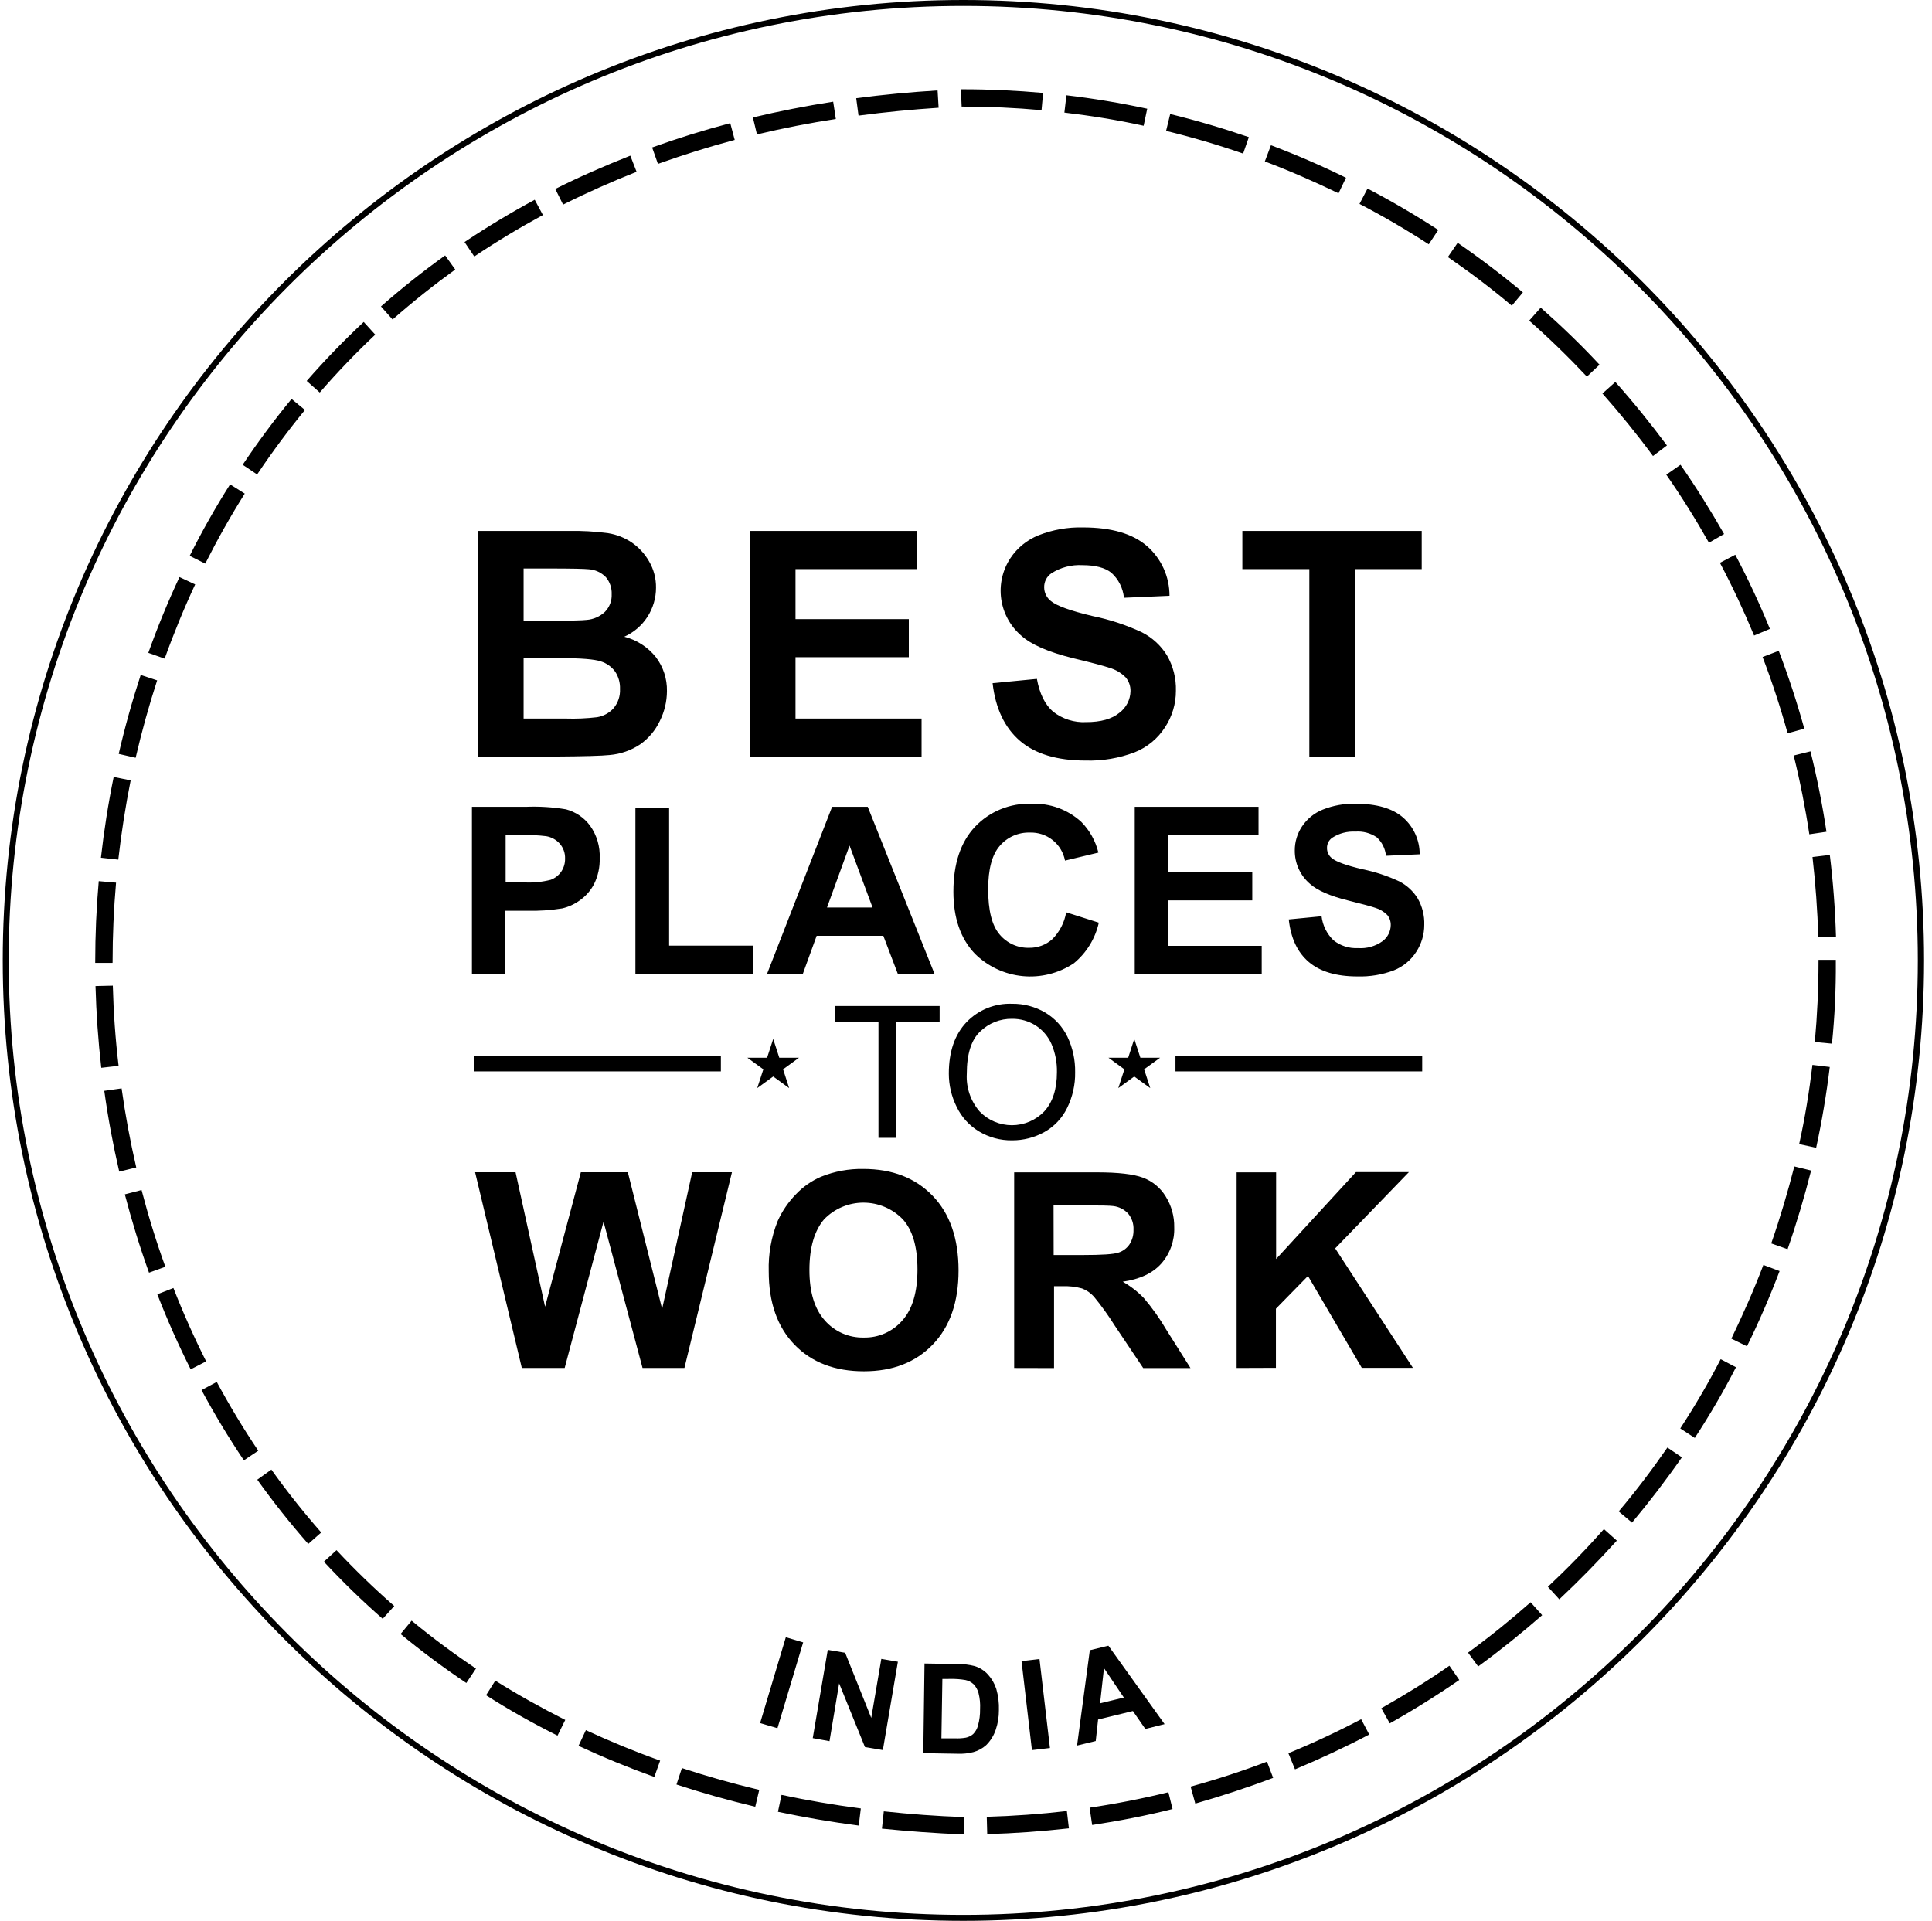 <svg width="352" height="350" viewBox="0 0 352 350" fill="none" xmlns="http://www.w3.org/2000/svg">
<g clip-path="url(#clip0_856_948)">
<path fill-rule="evenodd" clip-rule="evenodd" d="M175.5 350C79.031 350 0.5 271.491 0.5 175C0.5 78.508 79.009 0 175.5 0C271.991 0 350.554 78.498 350.554 175C350.554 271.502 272.002 350 175.5 350ZM175.5 1.084C79.605 1.084 1.584 79.126 1.584 175C1.584 270.873 79.627 348.916 175.5 348.916C271.373 348.916 349.416 270.873 349.416 175C349.416 79.126 271.428 1.084 175.5 1.084ZM175.597 334.25H175.513C170.476 334.05 165.502 333.682 160.686 333.199L161.022 330.044C165.775 330.559 170.676 330.927 175.576 331.095L175.597 334.25ZM179.866 334.198L179.782 331.043C184.651 330.906 189.562 330.549 194.378 329.991L194.746 333.146C189.835 333.693 184.83 334.061 179.866 334.198ZM156.459 332.641C151.474 331.989 146.532 331.148 141.737 330.128L142.389 327.047C147.079 328.046 151.937 328.877 156.837 329.518L156.459 332.641ZM198.984 332.536L198.521 329.381C203.327 328.666 208.164 327.72 212.875 326.563L213.632 329.623C208.816 330.843 203.884 331.79 198.984 332.536ZM137.604 329.203C132.735 328.046 127.909 326.689 123.25 325.154L124.239 322.157C128.813 323.661 133.556 324.997 138.33 326.132L137.604 329.203ZM217.765 328.583L216.924 325.533C221.614 324.25 226.293 322.725 230.836 320.99L231.961 323.945C227.324 325.701 222.539 327.268 217.765 328.635V328.583ZM119.212 323.777C114.501 322.084 109.864 320.181 105.405 318.109L106.741 315.249C111.105 317.278 115.658 319.15 120.274 320.801L119.212 323.777ZM235.936 322.378L234.737 319.455C239.227 317.615 243.696 315.522 247.997 313.261L249.469 316.047C245.063 318.361 240.51 320.485 235.978 322.378H235.936ZM101.577 316.248C97.108 314.018 92.734 311.558 88.559 308.887L90.242 306.226C94.322 308.792 98.654 311.2 102.987 313.387L101.577 316.248ZM253.213 314.018L253.21 314.014C257.53 311.586 261.786 308.927 265.874 306.111L264.076 303.513C260.08 306.279 255.873 308.887 251.667 311.263L253.21 314.014L253.202 314.018H253.213ZM84.963 306.657C80.824 303.883 76.826 300.903 72.986 297.729L74.994 295.3C78.727 298.381 82.671 301.315 86.719 304.028L84.963 306.657ZM269.333 303.671L267.472 301.126C271.394 298.255 275.233 295.164 278.871 291.946L280.974 294.301C277.252 297.551 273.34 300.706 269.333 303.629V303.671ZM69.726 294.964C65.978 291.68 62.401 288.205 59.01 284.553L61.313 282.45C64.645 286.018 68.155 289.415 71.829 292.629L69.726 294.964ZM284.118 291.431L282.015 289.128C285.559 285.805 288.998 282.272 292.226 278.612L294.581 280.715C291.248 284.396 287.736 287.992 284.118 291.389V291.431ZM56.16 281.315C52.872 277.571 49.773 273.665 46.875 269.611L49.441 267.771C52.275 271.741 55.308 275.567 58.526 279.232L56.16 281.315ZM297.337 277.424L294.918 275.394C298.073 271.672 301.028 267.749 303.793 263.753L306.433 265.541C303.562 269.663 300.512 273.649 297.326 277.455L297.337 277.424ZM44.436 266.088C41.67 261.987 39.083 257.676 36.717 253.291L39.493 251.797C41.807 256.098 44.351 260.315 47.054 264.332L44.436 266.088ZM308.778 261.997L306.138 260.273C308.788 256.203 311.291 251.955 313.499 247.654L316.286 249.126C314.025 253.543 311.48 257.875 308.767 262.029L308.778 261.997ZM34.74 249.505C32.521 245.088 30.471 240.503 28.662 235.834L31.596 234.688C33.373 239.231 35.382 243.732 37.558 248.054L34.74 249.505ZM318.284 245.299L315.444 243.911C317.548 239.547 319.556 235.025 321.281 230.482L324.236 231.597C322.458 236.276 320.46 240.893 318.273 245.341L318.284 245.299ZM27.148 231.891C25.476 227.243 23.993 222.427 22.742 217.622L25.791 216.833C27.022 221.554 28.483 226.297 30.124 230.818L27.148 231.891ZM325.687 227.611L322.711 226.56C324.309 221.975 325.708 217.253 326.917 212.532L329.977 213.278C328.747 218.126 327.317 222.942 325.687 227.622V227.611ZM21.722 213.478C20.607 208.662 19.682 203.72 18.998 198.757L22.153 198.314C22.826 203.152 23.73 208 24.824 212.721L21.722 213.478ZM330.881 209.135L327.8 208.462C328.852 203.72 329.641 198.872 330.219 194.035L333.374 194.413C332.774 199.356 331.944 204.309 330.892 209.146L330.881 209.135ZM18.451 194.561C17.884 189.639 17.537 184.634 17.4 179.67L20.555 179.597C20.681 184.455 21.028 189.377 21.606 194.203L18.451 194.561ZM333.805 190.165L333.775 190.162C334.278 185.245 334.509 180.234 334.478 175.243V174.896H331.323V175.254C331.323 180.123 331.092 185.044 330.65 189.871L333.775 190.162L333.773 190.176L333.805 190.165ZM20.502 175.443H17.347V175.275C17.347 170.364 17.558 165.411 17.989 160.553L21.143 160.826C20.723 165.621 20.512 170.49 20.512 175.306L20.502 175.443ZM331.281 170.753C331.144 165.874 330.776 160.974 330.229 156.157L333.384 155.779C333.984 160.679 334.362 165.695 334.509 170.659L331.281 170.753ZM21.543 156.631L18.388 156.284C18.946 151.341 19.724 146.378 20.712 141.562L23.804 142.193C22.868 146.893 22.1 151.762 21.553 156.61L21.543 156.631ZM329.651 152.014C328.926 147.198 327.969 142.372 326.801 137.661L329.861 136.903C331.06 141.709 332.038 146.641 332.774 151.552L329.651 152.014ZM24.698 138.07L21.627 137.366C22.742 132.518 24.098 127.671 25.634 122.981L28.631 123.969C27.137 128.554 25.823 133.296 24.719 138.049L24.698 138.07ZM325.697 133.612C324.404 128.922 322.869 124.242 321.133 119.71L324.078 118.585C325.845 123.212 327.411 127.986 328.736 132.771L325.697 133.612ZM29.987 120.005L27.022 118.953C28.694 114.263 30.608 109.616 32.7 105.146L35.56 106.482C33.531 110.835 31.659 115.388 30.008 119.984L29.987 120.005ZM319.588 115.799C317.726 111.308 315.634 106.85 313.362 102.549L316.16 101.077C318.473 105.462 320.608 110.015 322.469 114.589L319.588 115.799ZM37.38 102.685L34.561 101.276C36.791 96.818 39.262 92.444 41.922 88.258L44.593 89.94C42.007 94.041 39.588 98.342 37.401 102.685H37.38ZM311.364 98.889C308.988 94.683 306.37 90.477 303.593 86.491L306.18 84.683C309.019 88.763 311.68 93.021 314.12 97.301L311.364 98.889ZM46.833 86.439L44.215 84.683C46.98 80.55 49.977 76.512 53.121 72.695L55.561 74.703C52.501 78.447 49.567 82.391 46.854 86.439H46.833ZM301.164 83.085C298.283 79.173 295.181 75.345 291.953 71.706L294.308 69.603C297.61 73.305 300.765 77.206 303.709 81.17L301.164 83.085ZM58.253 71.517L55.877 69.414C59.156 65.659 62.623 62.071 66.266 58.667L68.369 60.981C64.826 64.321 61.453 67.838 58.264 71.517H58.253ZM289.124 68.626C285.79 65.082 282.257 61.643 278.608 58.425L280.711 56.059C284.434 59.351 288.072 62.842 291.427 66.459L289.124 68.626ZM71.513 58.205L69.41 55.839C73.15 52.546 77.052 49.443 81.104 46.543L82.944 49.109C79.043 51.937 75.194 54.997 71.545 58.205H71.513ZM275.443 55.702C271.71 52.547 267.788 49.592 263.792 46.837L265.579 44.239C269.659 47.058 273.655 50.097 277.462 53.283L275.443 55.702ZM86.403 46.721L84.637 44.103C88.727 41.358 93.049 38.761 97.424 36.395L98.917 39.182C94.648 41.495 90.442 44.029 86.435 46.721H86.403ZM260.311 44.513C256.22 41.853 251.972 39.371 247.692 37.152L249.154 34.355C253.55 36.647 257.882 39.192 262.046 41.895L260.311 44.513ZM102.577 37.247L101.167 34.429C105.553 32.221 110.148 30.223 114.838 28.361L115.984 31.305C111.473 33.083 106.972 35.08 102.661 37.247H102.577ZM243.875 35.217C239.511 33.114 234.989 31.127 230.447 29.413L231.561 26.458C236.199 28.214 240.805 30.201 245.232 32.388L243.875 35.217ZM119.864 29.833L118.813 26.868C123.418 25.206 128.214 23.713 133.051 22.441L133.861 25.491C129.181 26.742 124.512 28.203 119.948 29.833H119.864ZM226.493 27.982C221.908 26.394 217.186 24.996 212.454 23.85L213.201 20.779C218.028 21.957 222.844 23.377 227.534 24.986L226.493 27.982ZM137.909 24.47L137.173 21.4C141.937 20.264 146.858 19.297 151.8 18.529L152.284 21.684C147.51 22.409 142.673 23.356 137.993 24.47H137.909ZM208.364 22.914C203.611 21.862 198.753 21.084 193.926 20.517L194.294 17.362C199.226 17.94 204.179 18.771 209.016 19.812L208.364 22.914ZM156.417 21.053L155.996 17.898C160.833 17.256 165.818 16.783 170.823 16.478L171.012 19.633C166.186 19.948 161.317 20.422 156.522 21.053H156.417ZM189.762 20.075C185.019 19.643 180.192 19.423 175.418 19.423H175.208L175.071 16.268H175.387C180.308 16.268 185.219 16.5 190.046 16.931L189.762 20.075ZM180.845 124.479L188.917 123.698C189.408 126.406 190.393 128.398 191.873 129.673C193.584 131.011 195.721 131.687 197.891 131.576C200.567 131.576 202.585 131.006 203.936 129.883C204.557 129.421 205.064 128.823 205.417 128.134C205.77 127.444 205.96 126.683 205.971 125.909C205.989 125.003 205.677 124.12 205.094 123.426C204.267 122.595 203.239 121.991 202.111 121.672C201.137 121.338 198.926 120.742 195.461 119.917C191.016 118.812 187.896 117.455 186.1 115.846C184.097 114.139 182.787 111.758 182.417 109.151C182.047 106.545 182.643 103.893 184.091 101.696C185.341 99.819 187.13 98.366 189.224 97.528C191.797 96.516 194.547 96.029 197.312 96.099C202.479 96.099 206.357 97.23 208.971 99.494C210.265 100.623 211.3 102.016 212.009 103.579C212.717 105.143 213.081 106.839 213.077 108.556L204.778 108.916C204.606 107.166 203.79 105.543 202.488 104.363C201.321 103.433 199.567 102.976 197.225 102.976C195.226 102.861 193.243 103.38 191.557 104.459C191.142 104.741 190.805 105.123 190.575 105.568C190.345 106.014 190.23 106.511 190.241 107.012C190.243 107.495 190.354 107.971 190.567 108.404C190.779 108.837 191.088 109.216 191.469 109.512C192.522 110.39 195.066 111.305 199.102 112.258C202.194 112.887 205.201 113.879 208.059 115.215C209.926 116.166 211.498 117.61 212.604 119.391C213.742 121.357 214.31 123.602 214.244 125.874C214.249 128.223 213.566 130.523 212.279 132.489C210.955 134.563 209.012 136.168 206.726 137.077C203.873 138.159 200.835 138.669 197.786 138.577C192.587 138.577 188.595 137.375 185.811 134.972C183.027 132.568 181.372 129.07 180.845 124.479ZM103.529 96.739H87.097L87.027 137.849H101.064C106.357 137.814 109.697 137.72 111.083 137.568C113.072 137.399 114.985 136.729 116.645 135.62C118.175 134.536 119.402 133.077 120.207 131.383C121.058 129.689 121.505 127.822 121.514 125.926C121.558 123.694 120.847 121.511 119.496 119.733C118.033 117.9 116.012 116.594 113.741 116.013C115.462 115.241 116.924 113.989 117.95 112.406C118.975 110.823 119.522 108.977 119.522 107.091C119.545 105.403 119.109 103.741 118.259 102.283C117.477 100.915 116.398 99.74 115.101 98.844C113.811 97.975 112.347 97.397 110.811 97.151C108.398 96.826 105.963 96.688 103.529 96.739ZM95.397 113.092V103.582H100.169C104.073 103.582 106.442 103.634 107.267 103.722C108.451 103.8 109.564 104.316 110.39 105.169C111.116 106.034 111.491 107.139 111.442 108.267C111.47 108.857 111.376 109.446 111.167 109.998C110.957 110.551 110.636 111.054 110.223 111.477C109.308 112.339 108.125 112.859 106.872 112.951C106.082 113.045 104.073 113.092 100.845 113.092H95.397ZM95.397 130.927V119.934L102.082 119.917C105.863 119.917 108.319 120.119 109.451 120.505C110.508 120.829 111.432 121.488 112.083 122.382C112.697 123.315 113.003 124.416 112.96 125.531C113.027 126.806 112.61 128.06 111.793 129.041C111.003 129.915 109.939 130.493 108.775 130.681C106.886 130.905 104.983 130.987 103.082 130.927H95.397ZM136.594 96.739V137.858H167.905V130.927H144.937V119.742H165.58V112.811H144.937V103.696H167.08V96.739H136.594ZM238.554 103.696V137.858H246.853V103.696H259.03V96.739H226.351V103.696H238.554ZM85.983 177.423V147.008H95.809C98.254 146.908 100.703 147.061 103.117 147.464C104.874 147.928 106.421 148.977 107.503 150.438C108.735 152.163 109.353 154.251 109.258 156.368C109.309 157.995 108.959 159.61 108.24 161.071C107.618 162.269 106.715 163.298 105.608 164.071C104.653 164.76 103.571 165.251 102.424 165.519C100.318 165.854 98.186 165.999 96.055 165.949H92.054V177.423H85.983ZM92.124 152.157V160.781H95.484C97.116 160.873 98.752 160.713 100.336 160.308C101.114 160.019 101.785 159.499 102.257 158.816C102.726 158.117 102.969 157.29 102.95 156.448C102.987 155.444 102.639 154.465 101.976 153.71C101.33 152.995 100.462 152.519 99.511 152.359C98.056 152.183 96.59 152.116 95.124 152.157H92.124ZM115.768 147.254V177.424H137.174V172.301H121.909V147.254H115.768ZM170.256 177.424H163.571L160.939 170.511H148.789L146.28 177.424H139.761L151.605 147.008H158.097L170.256 177.424ZM158.974 165.352L154.781 154.071L150.675 165.352H158.974ZM200.198 168.116L194.25 166.23C193.936 168.088 193.05 169.802 191.715 171.133C190.559 172.167 189.054 172.725 187.504 172.695C186.478 172.725 185.458 172.519 184.523 172.095C183.588 171.671 182.762 171.039 182.109 170.248C180.722 168.616 180.038 165.879 180.038 162.027C180.038 158.378 180.74 155.746 182.144 154.132C182.817 153.341 183.659 152.712 184.608 152.292C185.557 151.871 186.589 151.669 187.627 151.701C189.13 151.645 190.603 152.13 191.779 153.066C192.956 154.003 193.758 155.33 194.04 156.807L200.12 155.351C199.608 153.237 198.532 151.303 197.005 149.754C194.539 147.499 191.281 146.313 187.943 146.455C186.023 146.379 184.108 146.714 182.329 147.439C180.549 148.164 178.946 149.261 177.626 150.658C175.011 153.459 173.704 157.389 173.704 162.448C173.698 167.238 175 171.011 177.608 173.765C179.953 176.09 183.028 177.535 186.314 177.855C189.601 178.174 192.897 177.35 195.645 175.52C197.945 173.628 199.548 171.022 200.198 168.116ZM206.743 177.424V147.008H229.298V152.193H212.884V158.931H228.158V164.054H212.884V172.336H229.877V177.459L206.743 177.424ZM240.782 166.949L234.808 167.528C235.176 170.943 236.393 173.528 238.457 175.283C240.522 177.038 243.475 177.915 247.318 177.915C249.577 177.982 251.827 177.607 253.941 176.81C255.632 176.137 257.069 174.949 258.047 173.414C258.994 171.958 259.497 170.257 259.495 168.519C259.553 166.823 259.133 165.145 258.284 163.676C257.465 162.361 256.304 161.294 254.924 160.588C252.806 159.601 250.581 158.865 248.292 158.395C245.283 157.693 243.423 157.009 242.651 156.36C242.374 156.139 242.152 155.859 242 155.54C241.848 155.22 241.771 154.871 241.773 154.517C241.764 154.146 241.848 153.779 242.018 153.45C242.188 153.12 242.439 152.838 242.747 152.631C243.993 151.829 245.461 151.443 246.941 151.526C248.315 151.423 249.683 151.784 250.827 152.553C251.79 153.43 252.393 154.633 252.52 155.93L258.661 155.658C258.664 154.389 258.395 153.134 257.871 151.977C257.348 150.821 256.582 149.79 255.626 148.956C253.696 147.283 250.821 146.447 247.002 146.447C244.956 146.392 242.921 146.753 241.019 147.508C239.469 148.124 238.143 149.198 237.22 150.587C236.361 151.873 235.903 153.384 235.904 154.93C235.888 156.097 236.13 157.253 236.614 158.315C237.098 159.376 237.812 160.318 238.703 161.071C240.028 162.255 242.344 163.264 245.634 164.08C248.195 164.712 249.827 165.159 250.546 165.405C251.383 165.649 252.144 166.102 252.757 166.721C253.181 167.239 253.406 167.893 253.389 168.563C253.38 169.134 253.24 169.695 252.98 170.203C252.719 170.711 252.346 171.152 251.889 171.493C250.591 172.423 249.007 172.867 247.414 172.748C245.809 172.836 244.227 172.334 242.966 171.335C241.754 170.169 240.982 168.619 240.782 166.949ZM95.072 249.257L86.562 213.595H93.931L99.309 238.089L105.827 213.595H114.39L120.636 238.502L126.111 213.595H133.357L124.698 249.257H117.066L109.959 222.596L102.88 249.257H95.072ZM141.683 222.499C140.52 225.406 139.967 228.52 140.06 231.649C140.06 237.323 141.624 241.776 144.753 245.011C147.882 248.245 152.099 249.862 157.404 249.862C162.638 249.862 166.82 248.236 169.949 244.984C173.078 241.732 174.643 237.229 174.643 231.474C174.637 225.666 173.061 221.133 169.914 217.876C166.768 214.618 162.562 212.989 157.299 212.989C154.668 212.941 152.055 213.421 149.613 214.402C147.874 215.145 146.307 216.238 145.008 217.613C143.619 219.032 142.494 220.687 141.683 222.499ZM150.271 240.589C148.406 238.501 147.473 235.439 147.473 231.404C147.473 227.298 148.385 224.236 150.157 222.157C151.088 221.2 152.201 220.439 153.43 219.919C154.66 219.4 155.981 219.132 157.316 219.132C158.651 219.132 159.972 219.4 161.202 219.919C162.432 220.439 163.545 221.2 164.475 222.157C166.265 224.122 167.159 227.172 167.159 231.307C167.159 235.442 166.238 238.542 164.396 240.607C163.526 241.608 162.446 242.406 161.233 242.943C160.02 243.479 158.704 243.742 157.378 243.712C156.037 243.745 154.705 243.482 153.477 242.943C152.249 242.403 151.154 241.599 150.271 240.589ZM184.776 249.257V213.613H199.926C203.734 213.613 206.503 213.934 208.234 214.578C209.959 215.218 211.418 216.42 212.375 217.991C213.429 219.674 213.972 221.628 213.937 223.614C214.025 226.042 213.181 228.412 211.577 230.238C210.009 231.992 207.67 233.092 204.559 233.536C205.981 234.341 207.278 235.349 208.41 236.528C209.946 238.334 211.32 240.271 212.516 242.318L216.902 249.275H208.287L203.085 241.511C201.934 239.678 200.668 237.92 199.295 236.247C198.702 235.585 197.959 235.077 197.128 234.764C195.949 234.442 194.726 234.305 193.505 234.361H192.04V249.275L184.776 249.257ZM191.969 228.676H197.295C200.751 228.676 202.909 228.535 203.769 228.237C204.591 227.977 205.301 227.449 205.787 226.737C206.298 225.941 206.552 225.007 206.515 224.061C206.567 223.006 206.226 221.968 205.559 221.149C204.849 220.373 203.884 219.878 202.839 219.754C202.254 219.672 200.5 219.631 197.575 219.631H191.952L191.969 228.676ZM225.307 213.613V249.257L232.466 249.231V238.457L238.309 232.492L248.108 249.231H257.425L243.265 227.465L256.697 213.569H247.046L232.501 229.404V213.613H225.307ZM160.053 207.322V186.135H152.158V183.302H171.195V186.135H163.247V207.322H160.053ZM176.082 186.258C173.941 188.516 172.871 191.636 172.871 195.619C172.869 197.717 173.356 199.786 174.292 201.664C175.175 203.518 176.581 205.073 178.336 206.138C180.164 207.241 182.264 207.809 184.398 207.778C186.437 207.787 188.445 207.277 190.233 206.296C192.04 205.295 193.498 203.764 194.408 201.909C195.416 199.877 195.922 197.633 195.882 195.365C195.92 193.136 195.442 190.93 194.487 188.916C193.593 187.073 192.178 185.533 190.417 184.486C188.598 183.42 186.524 182.871 184.416 182.898C182.868 182.835 181.324 183.102 179.887 183.681C178.45 184.261 177.153 185.139 176.082 186.258ZM178.477 202.514C176.842 200.622 176.005 198.169 176.143 195.672C176.143 192.057 176.959 189.469 178.582 187.951C179.349 187.201 180.257 186.61 181.254 186.212C182.251 185.815 183.317 185.619 184.39 185.635C185.902 185.618 187.388 186.035 188.671 186.837C189.953 187.657 190.964 188.839 191.575 190.232C192.266 191.85 192.604 193.597 192.566 195.356C192.566 198.444 191.794 200.83 190.25 202.514C189.488 203.307 188.574 203.937 187.562 204.368C186.551 204.798 185.463 205.02 184.363 205.02C183.264 205.02 182.176 204.798 181.165 204.368C180.153 203.937 179.239 203.307 178.477 202.514ZM138.489 313.96L143.174 298.318L146.332 299.256L141.648 314.898L138.489 313.96ZM150.816 300.616L148.078 316.705L151.131 317.258L152.886 306.73L157.588 318.328L160.852 318.881L163.589 302.782L160.571 302.265L158.738 313.02L153.983 301.151L150.816 300.616ZM168.44 303.107L174.467 303.204C175.511 303.19 176.552 303.314 177.564 303.572C178.501 303.857 179.344 304.391 180.003 305.116C180.691 305.875 181.209 306.773 181.521 307.748C181.881 309.005 182.041 310.31 181.994 311.617C182.002 312.81 181.812 313.995 181.433 315.126C181.083 316.202 180.481 317.18 179.678 317.977C179.01 318.577 178.211 319.013 177.345 319.25C176.391 319.492 175.407 319.593 174.423 319.548L168.221 319.443L168.44 303.107ZM171.695 305.923L171.52 316.741H173.976C174.645 316.775 175.316 316.733 175.976 316.618C176.47 316.516 176.929 316.29 177.31 315.96C177.736 315.526 178.038 314.987 178.187 314.398C178.456 313.427 178.583 312.422 178.564 311.415C178.619 310.436 178.525 309.454 178.283 308.503C178.127 307.906 177.825 307.358 177.406 306.906C176.986 306.508 176.464 306.234 175.897 306.116C175.002 305.964 174.094 305.896 173.186 305.914L171.695 305.923ZM186.118 302.677L188.013 318.89L191.294 318.504L189.39 302.291L186.118 302.677ZM212.182 314.152L208.673 315.03L206.409 311.766L200.067 313.31L199.637 317.232L196.233 318.056L198.558 300.686L201.944 299.861L212.182 314.152ZM204.76 309.31L201.137 303.949L200.426 310.363L204.76 309.31ZM86.387 192.356H131.339V195.216H86.387V192.356ZM259.118 192.356H214.165V195.216H259.118V192.356ZM207.769 192.724L206.655 189.303L205.55 192.724H201.953L204.857 194.838L203.751 198.26L206.655 196.146L209.568 198.26L208.454 194.838L211.366 192.724H207.769ZM140.876 189.303L141.981 192.724H145.578L142.674 194.838L143.779 198.26L140.876 196.146L137.963 198.26L139.077 194.838L136.164 192.724H139.761L140.876 189.303Z" fill="black"/>
</g>
<defs>
<clipPath id="clip0_856_948">
<rect width="351" height="350" fill="white" transform="translate(0.5)"/>
</clipPath>
</defs>
</svg>
